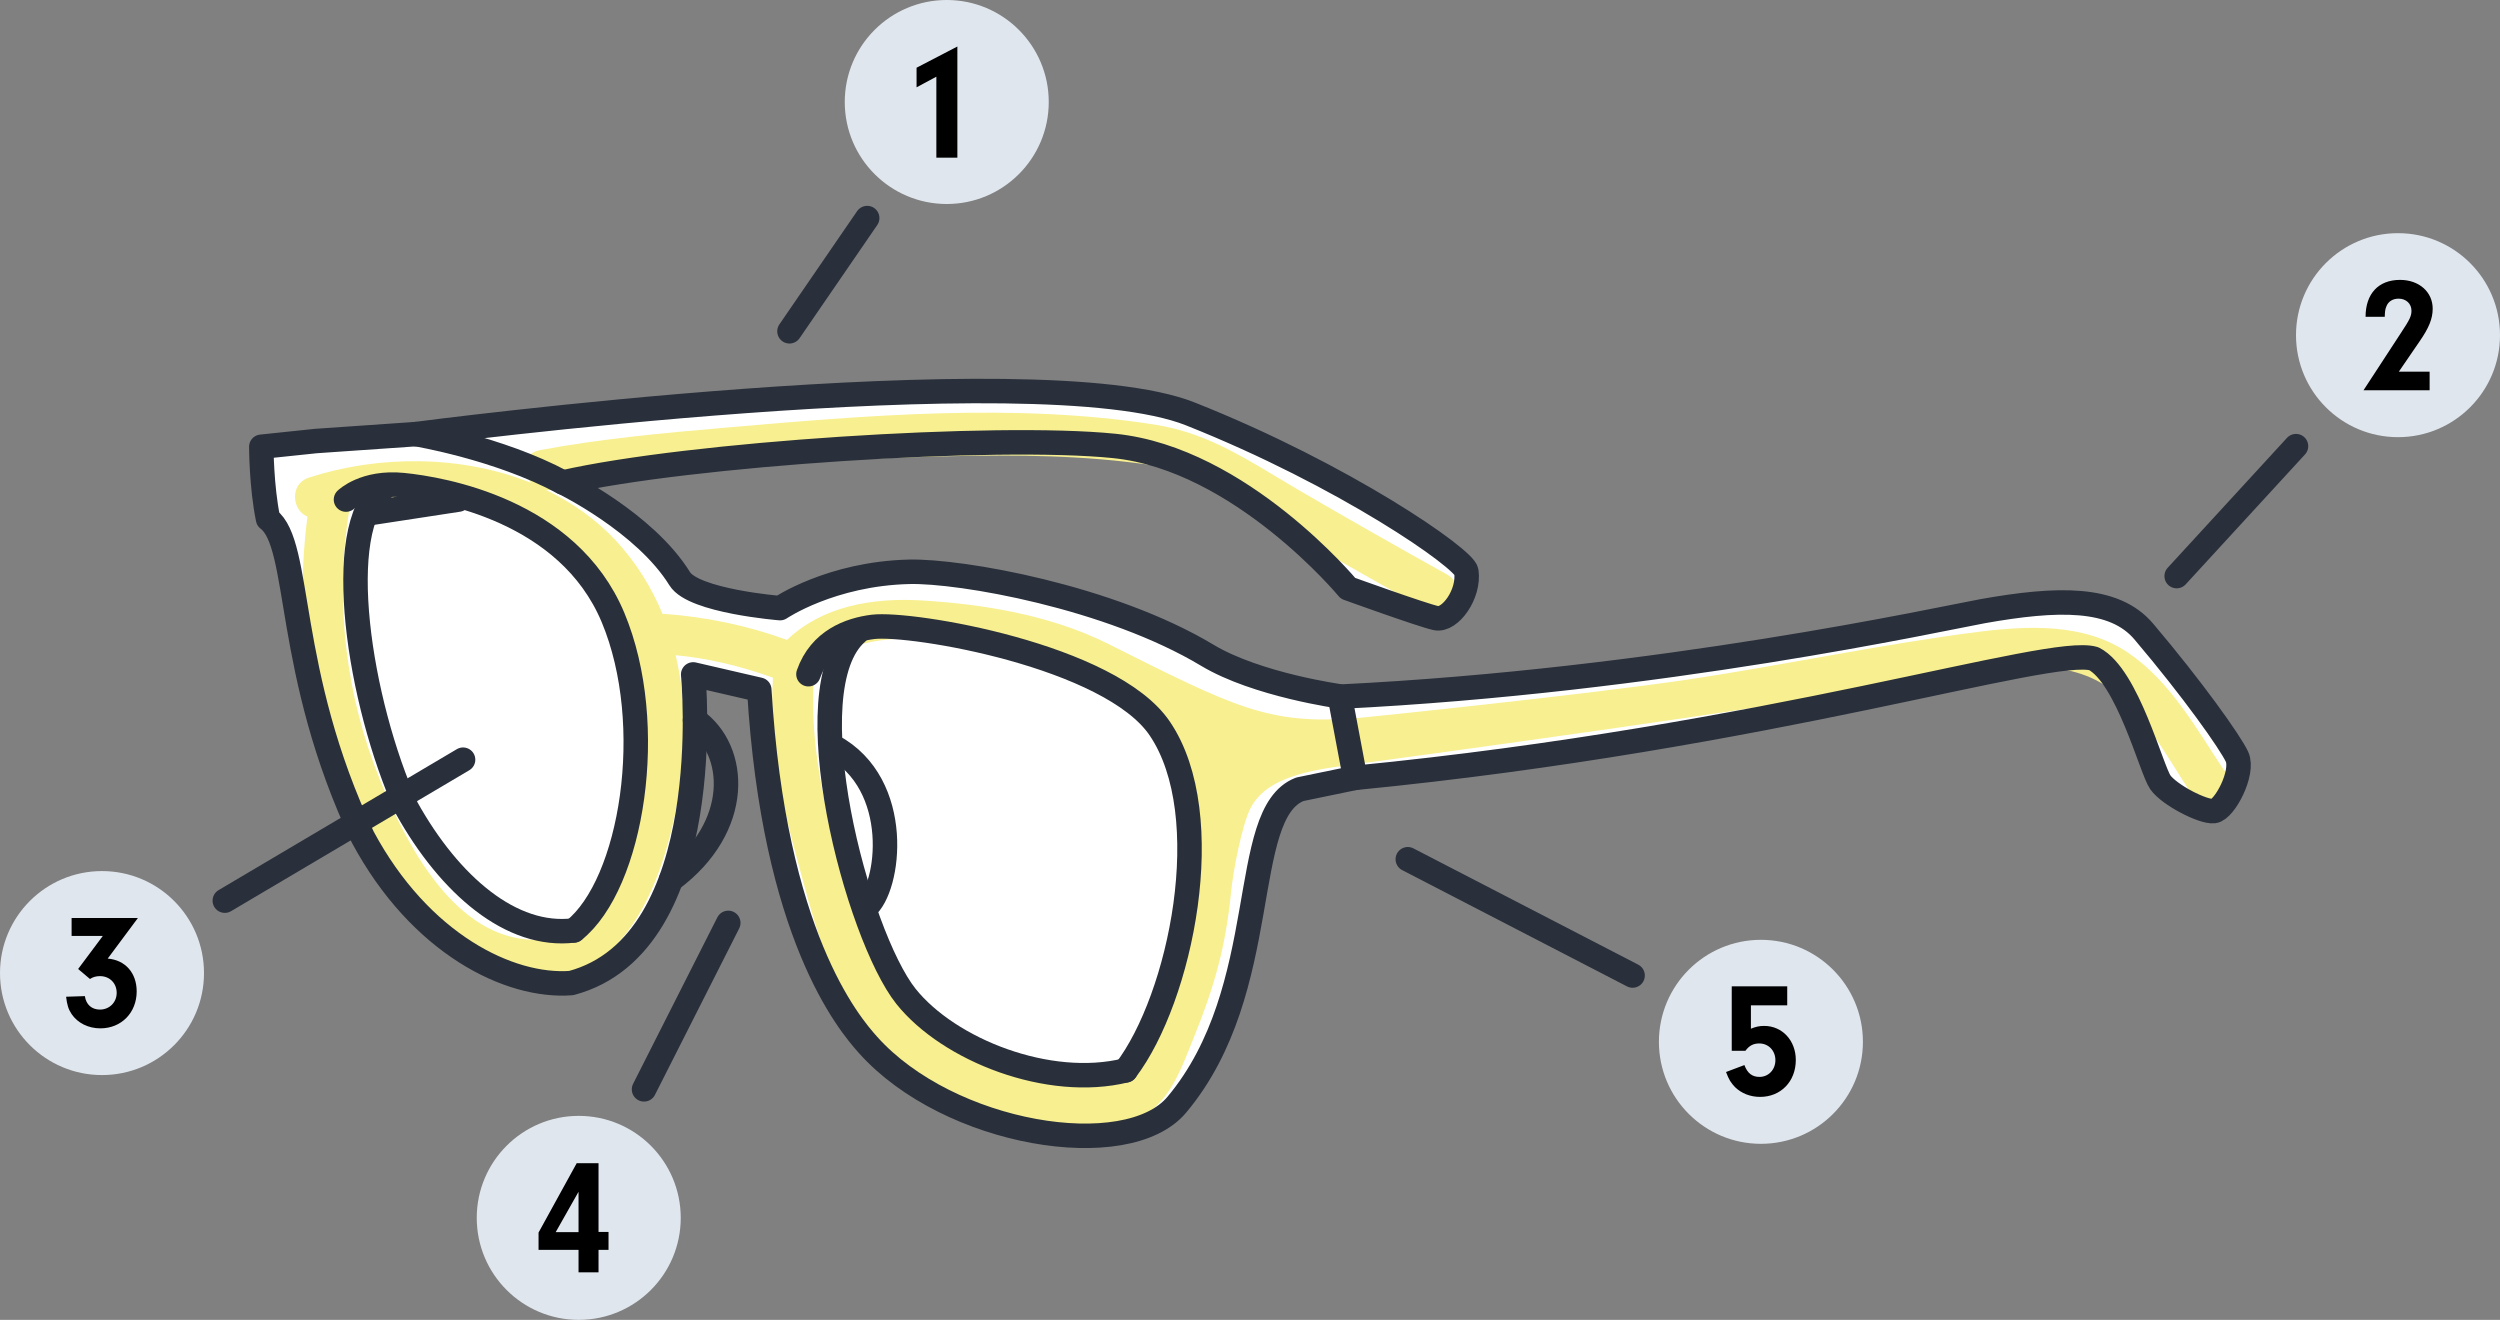 <?xml version="1.0" encoding="UTF-8"?>
<svg id="_レイヤー_2" data-name="レイヤー 2" xmlns="http://www.w3.org/2000/svg" viewBox="0 0 122.55 64.7">
  <rect x="0" y="0" width="122.55" height="64.7" fill="#808080" stroke="none"/>
  <defs>
    <style>
      .cls-1 {
        fill: #000;
      }

      .cls-1, .cls-2, .cls-3, .cls-4 {
        stroke-width: 0px;
      }

      .cls-5 {
        fill: none;
        stroke: #29303b;
        stroke-linecap: round;
        stroke-linejoin: round;
        stroke-width: 1.2px;
      }

      .cls-2 {
        fill: #fff;
      }

      .cls-3 {
        fill: #f7ef90;
      }

      .cls-4 {
        fill: #dfe6ed;
      }
    </style>
  </defs>
  <g id="_レイヤー_1-2" data-name="レイヤー 1">
    <g>
      <g>
        <path class="cls-2" d="M65.68,34.15c15.69-.77,29.53-3.83,31.51-4.19,3.66-.65,6.44-.73,7.9,1,2.4,2.83,4.24,5.43,4.57,6.14.35.77-.61,2.6-1.14,2.66s-2.18-.79-2.62-1.41-1.61-5.21-3.26-6.06c-2.15-.65-15.78,3.84-36.21,5.84l-2.71.56c-3.06,1.18-1.28,9.79-6.03,15.46-2.44,2.92-11.18,1.5-15.14-2.93-.94-1.05-4.61-5.37-5.33-17.41l-3.24-.75s1.29,13.2-5.98,15.13c-3.03.23-7.41-1.92-10.22-7.16-3.85-8.14-2.97-14.33-4.64-15.59-.33-1.61-.33-3.54-.33-3.54l2.67-.28,4.91-.34s30.38-4,37.96-.99c7.58,3.01,13.44,7.09,13.53,7.72.16,1.11-.8,2.44-1.49,2.29s-4.31-1.46-4.31-1.46c0,0-5.26-6.35-11.46-6.98-5.78-.59-20.83.38-27.02,1.79,0,0,4,1.94,5.72,4.72.68,1.1,4.92,1.44,4.92,1.44,0,0,2.49-1.69,6.33-1.78,2.51-.06,9.83,1.22,14.61,4.09,2.43,1.46,6.53,2.02,6.53,2.02"/>
        <path class="cls-3" d="M109.04,37.79c-1.35-2.04-2.66-4.41-4.73-5.8-2.16-1.46-4.91-1.32-7.39-1.01-4.72.61-9.4,1.61-14.1,2.32-5.17.77-16.31,1.91-16.38,1.91-4.27.31-5.88-.52-12.12-3.65-2.8-1.4-6.08-1.95-9.21-2.13-2.34-.13-4.8.28-6.53,1.94-1.94-.71-3.98-1.13-6.04-1.28-.02,0-.04.01-.06.01-.54-1.3-1.29-2.52-2.29-3.6-.98-1.05-2.15-1.87-3.43-2.48.07,0,.14.02.22,0,5.96-1.13,12.19-1.44,18.25-1.62,3.32-.1,6.68-.14,9.98.24,1.09.12,2.25.28,3.28.69,1.12.44,2.15,1.25,3.19,1.86,2.73,1.6,5.48,3.16,8.24,4.7,1.13.63,2.14-1.1,1.01-1.73-2.46-1.37-4.91-2.76-7.34-4.18-2.31-1.35-4.26-2.73-6.95-3.16-6.91-1.09-14.22-.45-21.14.15-3.02.26-6.07.54-9.05,1.1-.85.16-.87,1.08-.42,1.6-3.42-1.38-7.49-1.36-10.88-.26-.99.32-.82,1.63-.08,1.91-.59,4.55-.08,9.2,1.64,13.48,1.55,3.85,4.22,8.66,8.81,9.19,5.09.59,7-4.8,7.72-8.86.41-2.32.42-4.74-.12-7.01.76.07,1.44.18,2.26.36.85.19,1.69.45,2.51.74-.19,3.04.39,6.03,1.2,8.95.71,2.6,1.36,5.42,2.99,7.63,2.64,3.58,7.37,5.54,11.77,5.4,1-.03,2-.23,2.77-.93.95-.86,1.41-2.2,1.88-3.36,1.03-2.55,1.58-4.47,1.85-7.21.09-.94.52-3.23.94-4.06.87-1.75,3.54-1.96,5.68-2.25s19.05-2.57,28.37-4.19c2.34-.41,5.36-1.01,7.57.23,1.99,1.12,3.21,3.5,4.42,5.34.71,1.07,2.44.07,1.73-1.01ZM31.54,36.72c-.12,2.03-.61,4.1-1.35,5.99-.7,1.77-1.9,3.37-3.98,3.36-3.91-.03-6.29-4.67-7.56-7.78-1.7-4.16-2.25-8.77-1.54-13.21,0-.04,0-.07,0-.1,3.5-.77,7.36-.31,10.34,1.76,3.17,2.21,4.32,6.28,4.1,9.97ZM58.52,41.5c-.09,2.29-.5,4.55-1.18,6.74-.33,1.05-.71,2.09-1.18,3.08-.56,1.2-1.07,1.89-2.49,1.9-3.64.03-7.58-1.44-9.85-4.38-1.58-2.03-2.15-4.74-2.81-7.18-.76-2.77-1.3-5.56-1.12-8.44,0-.12-.02-.21-.04-.31,2.78-2.81,8.29-1.27,11.54-.27,1.94.6,4.17,1.31,5.59,2.84,1.5,1.61,1.63,3.94,1.55,6.02Z"/>
        <g>
          <path class="cls-5" d="M65.68,34.15c15.69-.77,29.53-3.83,31.51-4.19,3.66-.65,6.44-.73,7.9,1,2.4,2.83,4.24,5.43,4.57,6.14.35.77-.61,2.6-1.14,2.66s-2.18-.79-2.62-1.41-1.61-5.21-3.26-6.06c-2.15-.65-15.78,3.84-36.21,5.84l-2.71.56c-3.06,1.18-1.28,9.79-6.03,15.46-2.44,2.92-11.18,1.5-15.14-2.93-.94-1.05-4.61-5.37-5.33-17.41l-3.24-.75s1.29,13.2-5.98,15.13c-3.03.23-7.41-1.92-10.22-7.16-3.85-8.14-2.97-14.33-4.64-15.59-.33-1.61-.33-3.54-.33-3.54l2.67-.28,4.91-.34s30.38-4,37.96-.99c7.58,3.01,13.44,7.09,13.53,7.72.16,1.11-.8,2.44-1.49,2.29s-4.31-1.46-4.31-1.46c0,0-5.26-6.35-11.46-6.98-5.78-.59-20.83.38-27.02,1.79,0,0,4,1.94,5.72,4.72.68,1.1,4.92,1.44,4.92,1.44,0,0,2.49-1.69,6.33-1.78,2.51-.06,9.83,1.22,14.61,4.09,2.43,1.46,6.53,2.02,6.53,2.02"/>
          <path class="cls-5" d="M16.96,24.49s.91-.9,2.8-.71,8.09,1.23,10.29,6.49.93,13.07-1.92,15.34"/>
          <path class="cls-5" d="M18.77,23.96c-2.49,1.92-1.18,10.46,1.17,15.66,2.11,3.78,5.14,6.37,8.19,5.99"/>
          <path class="cls-5" d="M39.63,33.05c.58-1.66,2.04-2.18,3.16-2.32,1.89-.23,11.64,1.41,14.06,4.98,2.9,4.27,1.03,13.22-1.67,16.76"/>
          <path class="cls-5" d="M42.02,31c-3.21,2.75.01,14.85,2.39,17.84,2.11,2.64,7.01,4.56,10.77,3.63"/>
          <line class="cls-5" x1="65.68" y1="34.15" x2="66.43" y2="38.13"/>
          <path class="cls-5" d="M34.07,35.3c2.09,1.47,2.31,5.23-1.17,7.82"/>
          <path class="cls-5" d="M40.81,36.58c3.46,1.86,2.81,6.98,1.62,7.91"/>
          <line class="cls-5" x1="18.16" y1="25.15" x2="22.47" y2="24.49"/>
          <path class="cls-5" d="M20.39,21.28s4.04.67,7.2,2.37"/>
        </g>
      </g>
      <line class="cls-5" x1="69.01" y1="42.12" x2="80.03" y2="47.82"/>
      <line class="cls-5" x1="22.7" y1="37.24" x2="11.02" y2="44.15"/>
      <line class="cls-5" x1="38.7" y1="16.24" x2="42.51" y2="10.69"/>
      <line class="cls-5" x1="106.7" y1="28.24" x2="112.55" y2="21.87"/>
      <line class="cls-5" x1="35.7" y1="45.24" x2="31.57" y2="53.4"/>
      <g>
        <circle class="cls-4" cx="46.41" cy="5" r="5"/>
        <path class="cls-1" d="M44.93,4.27v-.95l2-1.04v5.45h-1.03v-3.97l-.97.52Z"/>
      </g>
      <g>
        <circle class="cls-4" cx="117.55" cy="16.43" r="5"/>
        <path class="cls-1" d="M119.1,18.23v.9h-3.24l1.86-2.85c.41-.62.49-.79.49-1.05,0-.34-.26-.59-.63-.59-.29,0-.51.14-.6.38-.06.14-.07.24-.08.51h-.94c0-1.13.63-1.81,1.69-1.81.93,0,1.6.59,1.6,1.41,0,.49-.18.94-.66,1.63l-1,1.46h1.51Z"/>
      </g>
      <g>
        <circle class="cls-4" cx="5" cy="47.7" r="5"/>
        <path class="cls-1" d="M3.51,45.88v-.88h3.25l-1.48,1.99c.86.07,1.42.7,1.42,1.61,0,1.04-.75,1.81-1.78,1.81-.59,0-1.11-.26-1.41-.7-.16-.24-.22-.45-.27-.85l.92-.03c.06.42.34.66.74.66.46,0,.82-.35.82-.82s-.34-.82-.82-.82c-.18,0-.34.04-.49.14l-.58-.49,1.21-1.62h-1.54Z"/>
      </g>
      <g>
        <circle class="cls-4" cx="28.37" cy="59.7" r="5"/>
        <path class="cls-1" d="M26.4,61.28v-.86l1.87-3.4h1.07v3.37h.49v.88h-.49v1.1h-.98v-1.1h-1.96ZM28.36,58.42l-1.12,1.98h1.12v-1.98Z"/>
      </g>
      <g>
        <circle class="cls-4" cx="86.32" cy="51.07" r="5"/>
        <path class="cls-1" d="M85.82,50.43c.25-.1.42-.14.66-.14.89,0,1.55.72,1.55,1.67,0,1.06-.74,1.81-1.75,1.81-.48,0-.91-.17-1.23-.48-.19-.2-.3-.36-.44-.74l.9-.34c.15.4.38.58.74.58.44,0,.78-.35.78-.82s-.34-.82-.79-.82c-.28,0-.49.1-.68.36h-.67v-3.16h2.72v.93h-1.78v1.14Z"/>
      </g>
    </g>
  </g>
</svg>